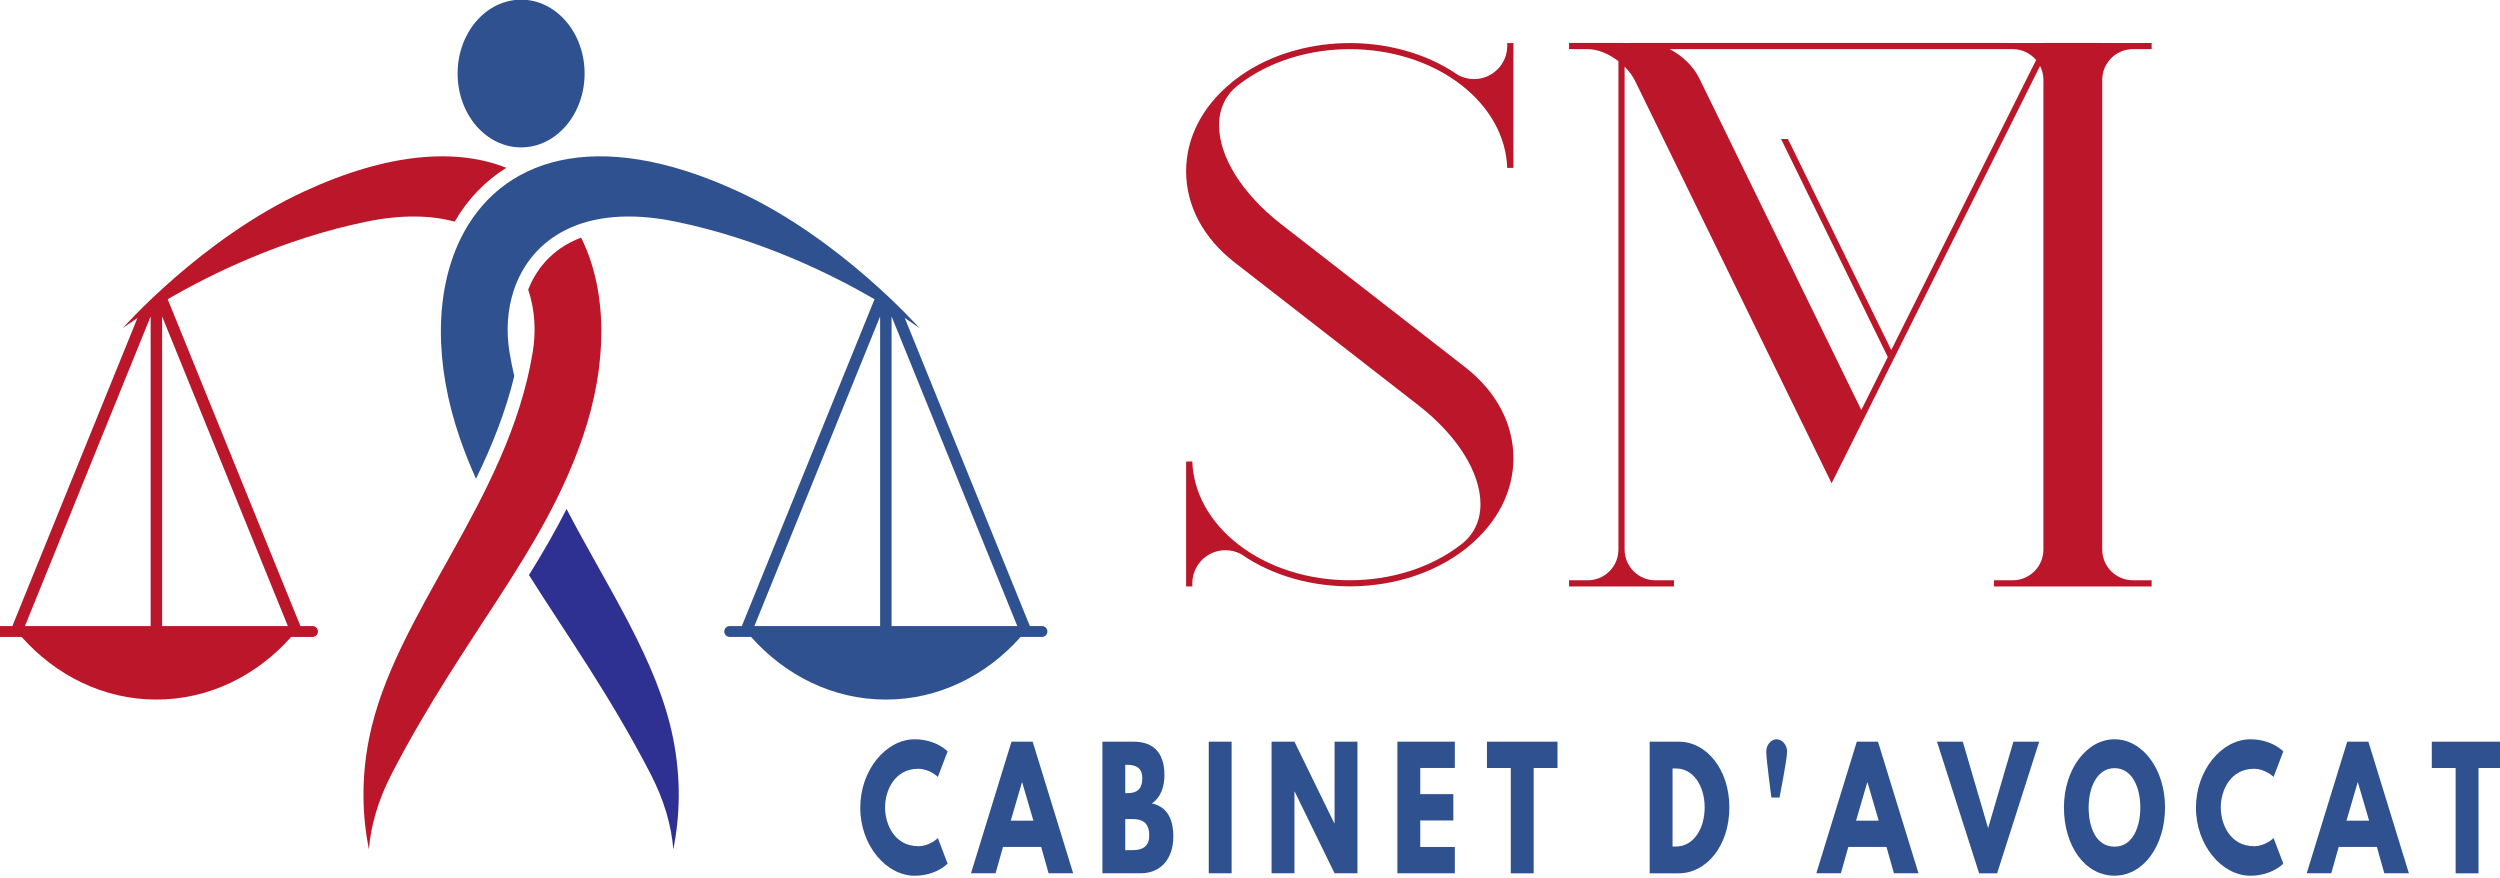 <?xml version="1.0" encoding="UTF-8" standalone="no"?>
<!-- Created with Inkscape (http://www.inkscape.org/) -->

<svg
   width="94.654mm"
   height="33.255mm"
   viewBox="0 0 94.654 33.255"
   version="1.1"
   id="svg1"
   inkscape:version="1.3 (0e150ed6c4, 2023-07-21)"
   sodipodi:docname="logo3.svg"
   xmlns:inkscape="http://www.inkscape.org/namespaces/inkscape"
   xmlns:sodipodi="http://sodipodi.sourceforge.net/DTD/sodipodi-0.dtd"
   xmlns="http://www.w3.org/2000/svg"
   xmlns:svg="http://www.w3.org/2000/svg">
  <sodipodi:namedview
     id="namedview1"
     pagecolor="#ffffff"
     bordercolor="#000000"
     borderopacity="0.25"
     inkscape:showpageshadow="2"
     inkscape:pageopacity="0.0"
     inkscape:pagecheckerboard="0"
     inkscape:deskcolor="#d1d1d1"
     inkscape:document-units="mm"
     inkscape:zoom="1.4235831"
     inkscape:cx="176.31567"
     inkscape:cy="191.41841"
     inkscape:window-width="1920"
     inkscape:window-height="1013"
     inkscape:window-x="-9"
     inkscape:window-y="-9"
     inkscape:window-maximized="1"
     inkscape:current-layer="layer1" />
  <defs
     id="defs1">
    <clipPath
       id="376d65d4dd">
      <path
         d="M 38.105,154 H 362.105 V 373.816 H 38.105 Z m 0,0"
         clip-rule="nonzero"
         id="path6-6" />
    </clipPath>
    <clipPath
       id="396b32b2b0">
      <path
         d="M 50,49.816 H 350 V 216 H 50 Z m 0,0"
         clip-rule="nonzero"
         id="path7-7" />
    </clipPath>
    <clipPath
       id="5eb950fe01">
      <path
         d="M 509,405.887 H 624 V 423 H 509 Z m 0,0"
         clip-rule="nonzero"
         id="path9-5" />
    </clipPath>
    <clipPath
       id="810d6648bd">
      <path
         d="M 391.98,459 H 708 V 625 H 391.98 Z m 0,0"
         clip-rule="nonzero"
         id="path10-6" />
    </clipPath>
    <clipPath
       id="4237aeac54">
      <path
         d="m 594,61.852 h 40 V 108 h -40 z m 0,0"
         clip-rule="nonzero"
         id="path1-1" />
    </clipPath>
    <clipPath
       id="a2450effd2">
      <path
         d="M 452.105,110 H 610 V 278 H 452.105 Z m 0,0"
         clip-rule="nonzero"
         id="path2-2" />
    </clipPath>
    <clipPath
       id="8a31c011fe">
      <path
         d="M 589,110 H 776.105 V 278 H 589 Z m 0,0"
         clip-rule="nonzero"
         id="path3-0" />
    </clipPath>
    <clipPath
       id="df8d8d5f0c">
      <path
         d="m 616,218 h 47 v 105.602 h -47 z m 0,0"
         clip-rule="nonzero"
         id="path4-3" />
    </clipPath>
    <clipPath
       id="0d568ed965">
      <path
         d="m 565,135 h 74 v 188.602 h -74 z m 0,0"
         clip-rule="nonzero"
         id="path5-0" />
    </clipPath>
  </defs>
  <g
     inkscape:label="Calque 1"
     inkscape:groupmode="layer"
     id="layer1"
     transform="translate(-49.704,-134.15)">
    <g
       data-paper-data="{&quot;isSecondaryText&quot;:true}"
       fill="#00677f"
       fill-rule="nonzero"
       id="g15"
       transform="matrix(0.475,0,0,0.623,-15.588,-53.86)"
       style="font-family:none;mix-blend-mode:normal;fill:#2f5190;fill-opacity:1;stroke:none;stroke-width:1;stroke-linecap:butt;stroke-linejoin:miter;stroke-miterlimit:10;stroke-dasharray:none;stroke-dashoffset:0">
      <path
         d="m 210.641,353.206 c -1.833,0 -2.637,-1.28 -2.637,-2.356 0,-1.067 0.805,-2.346 2.637,-2.346 0.931,0 1.571,0.495 1.571,0.495 l 0.776,-1.551 c 0,0 -0.892,-0.737 -2.628,-0.737 -2.269,0 -4.334,1.862 -4.334,4.16 0,2.288 2.075,4.131 4.334,4.131 1.736,0 2.628,-0.737 2.628,-0.737 l -0.776,-1.551 c 0,0 -0.64,0.495 -1.571,0.495 z"
         data-paper-data="{&quot;glyphName&quot;:&quot;C&quot;,&quot;glyphIndex&quot;:0,&quot;firstGlyphOfWord&quot;:true,&quot;word&quot;:1}"
         id="path1"
         style="fill:#2f5190;fill-opacity:1" />
      <path
         d="m 219.827,351.655 h -1.804 l 0.892,-2.327 h 0.019 z m -0.058,-4.8 h -1.687 l -3.229,7.999 h 1.959 l 0.591,-1.6 h 3.045 l 0.591,1.6 h 1.959 z"
         data-paper-data="{&quot;glyphName&quot;:&quot;A&quot;,&quot;glyphIndex&quot;:1,&quot;word&quot;:1}"
         id="path2"
         style="fill:#2f5190;fill-opacity:1" />
      <path
         d="m 227.151,353.449 v -1.891 h 0.572 c 0.863,0 1.338,0.262 1.338,0.999 0,0.63 -0.475,0.892 -1.338,0.892 z m 0,-3.462 v -1.726 h 0.145 c 0.795,0 1.212,0.242 1.212,0.814 0,0.669 -0.427,0.911 -1.212,0.911 z m -1.823,-3.132 v 7.999 h 3.035 c 1.658,0 2.618,-0.911 2.618,-2.23 0,-1.29 -0.708,-1.842 -1.707,-2.017 0.679,-0.349 0.999,-0.979 0.999,-1.716 0,-1.522 -1.086,-2.036 -2.463,-2.036 z"
         data-paper-data="{&quot;glyphName&quot;:&quot;B&quot;,&quot;glyphIndex&quot;:2,&quot;word&quot;:1}"
         id="path3"
         style="fill:#2f5190;fill-opacity:1" />
      <path
         d="m 235.628,346.855 h -1.823 v 7.999 h 1.823 z"
         data-paper-data="{&quot;glyphName&quot;:&quot;I&quot;,&quot;glyphIndex&quot;:3,&quot;word&quot;:1}"
         id="path4"
         style="fill:#2f5190;fill-opacity:1" />
      <path
         d="m 240.635,349.89 h 0.019 l 3.18,4.964 h 1.823 v -7.999 h -1.823 v 4.964 h -0.019 l -3.18,-4.964 h -1.823 v 7.999 h 1.823 z"
         data-paper-data="{&quot;glyphName&quot;:&quot;N&quot;,&quot;glyphIndex&quot;:4,&quot;word&quot;:1}"
         id="path5"
         style="fill:#2f5190;fill-opacity:1" />
      <path
         d="m 253.418,346.855 h -4.577 v 7.999 h 4.577 v -1.6 h -2.754 v -1.61 h 2.637 v -1.6 h -2.637 v -1.59 h 2.754 z"
         data-paper-data="{&quot;glyphName&quot;:&quot;E&quot;,&quot;glyphIndex&quot;:5,&quot;word&quot;:1}"
         id="path6"
         style="fill:#2f5190;fill-opacity:1" />
      <path
         d="m 255.981,348.455 h 1.9 v 6.4 h 1.823 v -6.4 h 1.9 v -1.6 h -5.624 z"
         data-paper-data="{&quot;glyphName&quot;:&quot;T&quot;,&quot;glyphIndex&quot;:6,&quot;lastGlyphOfWord&quot;:true,&quot;word&quot;:1}"
         id="path7"
         style="fill:#2f5190;fill-opacity:1" />
      <path
         d="m 270.774,353.226 v -4.741 h 0.281 c 1.357,0 2.279,1.038 2.279,2.376 -0.01,1.338 -0.931,2.366 -2.279,2.366 z m -1.823,-6.37 v 7.999 h 2.317 c 2.201,0 4.034,-1.668 4.034,-4.005 0,-2.327 -1.842,-3.995 -4.034,-3.995 z"
         data-paper-data="{&quot;glyphName&quot;:&quot;D&quot;,&quot;glyphIndex&quot;:7,&quot;firstGlyphOfWord&quot;:true,&quot;word&quot;:2}"
         id="path8"
         style="fill:#2f5190;fill-opacity:1" />
      <path
         d="m 279.068,346.71 c -0.436,0 -0.824,0.349 -0.824,0.727 v 0.039 c 0,0.446 0.407,2.773 0.407,2.773 h 0.65 c 0,0 0.601,-2.327 0.601,-2.773 v -0.039 c 0,-0.378 -0.388,-0.727 -0.834,-0.727 z"
         data-paper-data="{&quot;glyphName&quot;:&quot;'&quot;,&quot;glyphIndex&quot;:8,&quot;word&quot;:2}"
         id="path9"
         style="fill:#2f5190;fill-opacity:1" />
      <path
         d="m 287.206,351.655 h -1.804 l 0.892,-2.327 h 0.019 z m -0.058,-4.8 h -1.687 l -3.229,7.999 h 1.959 l 0.591,-1.6 h 3.045 l 0.591,1.6 h 1.959 z"
         data-paper-data="{&quot;glyphName&quot;:&quot;A&quot;,&quot;glyphIndex&quot;:9,&quot;word&quot;:2}"
         id="path10"
         style="fill:#2f5190;fill-opacity:1" />
      <path
         d="m 295.209,354.855 h 1.435 l 3.355,-7.999 h -2.056 l -2.017,5.255 -2.017,-5.255 h -2.056 z"
         data-paper-data="{&quot;glyphName&quot;:&quot;V&quot;,&quot;glyphIndex&quot;:10,&quot;word&quot;:2}"
         id="path11"
         style="fill:#2f5190;fill-opacity:1" />
      <path
         d="m 303.939,350.85 c 0,-1.193 0.659,-2.385 2.065,-2.385 1.416,0 2.056,1.193 2.056,2.385 0,1.193 -0.601,2.385 -2.056,2.385 -1.493,0 -2.065,-1.193 -2.065,-2.385 z m -1.968,0 c 0,2.337 1.668,4.15 4.034,4.15 2.298,0 4.024,-1.813 4.024,-4.15 0,-2.337 -1.804,-4.14 -4.024,-4.14 -2.201,0 -4.034,1.804 -4.034,4.14 z"
         data-paper-data="{&quot;glyphName&quot;:&quot;O&quot;,&quot;glyphIndex&quot;:11,&quot;word&quot;:2}"
         id="path12"
         style="fill:#2f5190;fill-opacity:1" />
      <path
         d="m 317.109,353.206 c -1.833,0 -2.637,-1.28 -2.637,-2.356 0,-1.067 0.805,-2.346 2.637,-2.346 0.931,0 1.571,0.495 1.571,0.495 l 0.776,-1.551 c 0,0 -0.892,-0.737 -2.628,-0.737 -2.269,0 -4.334,1.862 -4.334,4.16 0,2.288 2.075,4.131 4.334,4.131 1.736,0 2.628,-0.737 2.628,-0.737 l -0.776,-1.551 c 0,0 -0.64,0.495 -1.571,0.495 z"
         data-paper-data="{&quot;glyphName&quot;:&quot;C&quot;,&quot;glyphIndex&quot;:12,&quot;word&quot;:2}"
         id="path13"
         style="fill:#2f5190;fill-opacity:1" />
      <path
         d="m 326.295,351.655 h -1.804 l 0.892,-2.327 h 0.019 z m -0.058,-4.8 h -1.687 l -3.229,7.999 h 1.959 l 0.591,-1.6 h 3.045 l 0.591,1.6 h 1.959 z"
         data-paper-data="{&quot;glyphName&quot;:&quot;A&quot;,&quot;glyphIndex&quot;:13,&quot;word&quot;:2}"
         id="path14"
         style="fill:#2f5190;fill-opacity:1" />
      <path
         d="m 331.292,348.455 h 1.9 v 6.4 h 1.823 v -6.4 h 1.9 v -1.6 h -5.624 z"
         data-paper-data="{&quot;glyphName&quot;:&quot;T&quot;,&quot;glyphIndex&quot;:14,&quot;lastGlyphOfWord&quot;:true,&quot;word&quot;:2}"
         id="path15"
         style="fill:#2f5190;fill-opacity:1" />
    </g>
    <g
       data-paper-data="{&quot;isPrimaryText&quot;:true}"
       fill="#d14124"
       fill-rule="nonzero"
       id="g17"
       transform="matrix(0.265,0,0,0.265,40.015,68.274)"
       style="font-family:none;mix-blend-mode:normal;fill:#bb1629;fill-opacity:1;stroke:none;stroke-width:1;stroke-linecap:butt;stroke-linejoin:miter;stroke-miterlimit:10;stroke-dasharray:none;stroke-dashoffset:0">
      <path
         d="m 252.79,314.05 c 0,-4.917 -2.447,-9.534 -6.891,-12.999 l -26.326,-20.461 c -5.535,-4.316 -8.839,-9.592 -8.839,-14.115 0,-2.352 0.942,-4.329 2.723,-5.719 l 0.001,-8.8e-4 c 8.797,-6.857 23.109,-6.856 31.906,0 4.064,3.169 6.388,7.369 6.543,11.827 l 0.883,-0.015 v -17.824 h -0.883 v 0.411 c 0,2.611 -2.131,4.735 -4.75,4.735 -0.796,0 -1.579,-0.198 -2.265,-0.573 v 4.4e-4 c -9.15,-6.335 -23.21,-6.09 -31.975,0.742 l -0.348,0.272 0.007,0.008 c -4.223,3.431 -6.549,7.93 -6.549,12.718 0,4.917 2.447,9.533 6.891,12.998 l 26.326,20.461 c 5.535,4.315 8.839,9.591 8.839,14.114 0,2.352 -0.942,4.33 -2.724,5.718 -8.798,6.86 -23.111,6.86 -31.907,0 -4.063,-3.168 -6.386,-7.369 -6.541,-11.829 l -0.883,0.015 v 17.845 h 0.883 v -0.442 c 0,-2.613 2.124,-4.738 4.734,-4.738 0.793,0 1.573,0.198 2.256,0.573 l 4.4e-4,-4.4e-4 c 9.149,6.355 23.227,6.115 32.001,-0.727 0.003,-0.002 0.005,-0.004 0.008,-0.006 8.8e-4,-8.8e-4 0.002,-0.002 0.003,-0.003 l 0.337,-0.263 -0.006,-0.008 c 4.221,-3.43 6.547,-7.928 6.547,-12.715 z"
         data-paper-data="{&quot;glyphName&quot;:&quot;S&quot;,&quot;glyphIndex&quot;:0,&quot;firstGlyphOfWord&quot;:true,&quot;word&quot;:1}"
         id="path16"
         style="fill:#bb1629;fill-opacity:1" />
      <path
         d="m 341.303,255.611 h 2.672 v -0.883 h -7.059 v -8.8e-4 h -8.403 v 8.8e-4 h -5.052 v -8.8e-4 h -54.049 v 10e-4 h -0.9 l -4.4e-4,-10e-4 h -7.777 v 0.883 h 2.672 c 1.434,0 3.041,0.672 4.387,1.718 v 69.781 c 0,2.419 -1.968,4.387 -4.387,4.387 h -2.672 v 0.883 h 15.001 v -0.883 h -2.672 c -2.419,0 -4.387,-1.968 -4.387,-4.387 v -69 c 0.618,0.619 1.141,1.318 1.507,2.06 l 28.068,57.461 3.659,-7.322 h 4.4e-4 l 0.725,-1.451 0.344,-0.687 25.052,-50.163 c 0.301,0.587 0.474,1.25 0.48,1.952 v 67.188 c -0.021,2.401 -1.979,4.349 -4.385,4.349 h -2.672 v 0.883 h 7.942 v -0.001 h 6.635 v 0.001 h 7.942 v -0.883 h -2.672 c -2.419,0 -4.387,-1.968 -4.387,-4.387 V 259.998 c 0,-2.419 1.968,-4.387 4.387,-4.387 z m -34.531,42.991 -14.763,-30.154 h -0.98 l 15.248,31.145 -3.784,7.577 -23.149,-47.397 c -0.865,-1.749 -2.465,-3.262 -4.233,-4.164 h 46.346 v 8.8e-4 h 2.672 c 1.338,0 2.535,0.603 3.341,1.55 z m 21.741,-41.525 c -0.003,-0.004 -0.007,-0.008 -0.01,-0.013 l 0.01,-0.019 z"
         data-paper-data="{&quot;glyphName&quot;:&quot;M&quot;,&quot;glyphIndex&quot;:1,&quot;lastGlyphOfWord&quot;:true,&quot;word&quot;:1}"
         id="path17"
         style="fill:#bb1629;fill-opacity:1" />
    </g>
    <g
       clip-path="url(#4237aeac54)"
       id="g11"
       transform="matrix(0.123,0,0,0.123,-6.101,126.525)"
       style="fill:#2f5190;fill-opacity:1">
      <path
         fill="#2e3192"
         d="m 614.105,107.363 c 10.797,0 19.547,-10.18 19.547,-22.738 0,-12.555 -8.75,-22.734 -19.547,-22.734 -10.797,0 -19.547,10.18 -19.547,22.734 0,12.559 8.75,22.738 19.547,22.738"
         fill-opacity="1"
         fill-rule="nonzero"
         id="path11-0"
         style="fill:#2f5190;fill-opacity:1" />
    </g>
    <g
       clip-path="url(#a2450effd2)"
       id="g12"
       transform="matrix(0.123,0,0,0.123,-6.101,126.525)"
       style="fill:#bb1629;fill-opacity:1">
      <path
         fill="#bb1725"
         d="m 503.598,254.699 v -95.316 l 38.703,95.316 z m -3.527,0 H 461.375 l 38.695,-95.316 z m 49.824,0 h -3.793 c 0.012,-0.019 0.027,-0.035 0.043,-0.055 L 505.32,154.102 c 13.324,-7.75 35.234,-18.555 61.254,-23.895 10.789,-2.215 19.777,-1.977 27.07,0.016 4.059,-6.977 9.438,-12.543 15.918,-16.57 -15.199,-6.043 -36.133,-4.812 -62.363,7.324 -31.512,14.578 -55.742,42.043 -55.742,42.043 0,0 1.598,-1.199 4.555,-3.152 l -38.48,94.777 c 0.012,0.019 0.027,0.035 0.039,0.055 h -3.793 c -0.926,0 -1.676,0.75 -1.676,1.676 0,0.926 0.75,1.676 1.676,1.676 h 6.574 c 10.539,11.871 25.227,19.281 41.484,19.281 16.258,0 30.945,-7.41 41.484,-19.281 h 6.574 c 0.926,0 1.676,-0.75 1.676,-1.676 0,-0.926 -0.75,-1.676 -1.676,-1.676"
         fill-opacity="1"
         fill-rule="nonzero"
         id="path12-5"
         style="fill:#bb1629;fill-opacity:1" />
    </g>
    <g
       clip-path="url(#8a31c011fe)"
       id="g13"
       transform="matrix(0.123,0,0,0.123,-6.101,126.525)"
       style="fill:#2f5190;fill-opacity:1">
      <path
         fill="#2e3192"
         d="m 728.141,254.699 v -95.316 l 38.699,95.316 z m -3.527,0 h -38.699 l 38.699,-95.316 z m 49.82,0 h -3.793 c 0.016,-0.019 0.027,-0.035 0.043,-0.055 l -38.484,-94.777 c 2.957,1.953 4.555,3.152 4.555,3.152 0,0 -24.227,-27.465 -55.738,-42.043 -44.492,-20.582 -73.742,-9.809 -85.613,14.648 -7.84,16.148 -8.094,38.258 -0.152,61.242 1.488,4.312 3.152,8.461 4.965,12.508 4.891,-10.086 9.109,-20.539 11.785,-31.621 -0.555,-2.379 -1.043,-4.789 -1.449,-7.234 -1.09,-6.535 -0.684,-13.18 1.312,-19.191 5.195,-15.629 21.168,-26.996 49.773,-21.121 26.02,5.34 47.93,16.145 61.258,23.895 l -40.824,100.543 c 0.012,0.019 0.027,0.035 0.043,0.055 h -3.793 c -0.926,0 -1.68,0.75 -1.68,1.676 0,0.926 0.754,1.676 1.68,1.676 h 6.57 c 10.539,11.871 25.23,19.281 41.488,19.281 16.254,0 30.945,-7.41 41.484,-19.281 h 6.57 c 0.926,0 1.68,-0.75 1.68,-1.676 0,-0.926 -0.754,-1.676 -1.68,-1.676"
         fill-opacity="1"
         fill-rule="nonzero"
         id="path13-7"
         style="fill:#2f5190;fill-opacity:1" />
    </g>
    <g
       clip-path="url(#df8d8d5f0c)"
       id="g14"
       transform="matrix(0.123,0,0,0.123,-6.101,126.525)">
      <path
         fill="#2e3192"
         d="m 628.094,218.668 c -3.52,6.961 -7.434,13.672 -11.57,20.336 11.387,18.09 24.699,36.648 37.348,61.047 4.359,8.398 6.512,16.215 7.086,23.41 2.051,-10.293 2.426,-21.766 -0.066,-34.219 -4.758,-23.793 -20.047,-46.102 -32.797,-70.574"
         fill-opacity="1"
         fill-rule="nonzero"
         id="path14-7" />
    </g>
    <g
       clip-path="url(#0d568ed965)"
       id="g15-4"
       transform="matrix(0.123,0,0,0.123,-6.101,126.525)"
       style="fill:#bb1629;fill-opacity:1">
      <path
         fill="#bb1725"
         d="m 632.809,135.625 c -0.078,-0.164 -0.16,-0.324 -0.242,-0.484 -9.688,3.641 -14.195,10.691 -16.281,16.008 0.019,0.059 0.043,0.117 0.062,0.18 2,6.012 2.406,12.656 1.316,19.191 -7.648,45.895 -42.672,80.379 -50.344,118.723 -2.488,12.453 -2.117,23.926 -0.066,34.219 0.578,-7.195 2.73,-15.012 7.086,-23.41 22.129,-42.672 46.289,-67.492 58.621,-103.184 7.945,-22.984 7.688,-45.094 -0.152,-61.242"
         fill-opacity="1"
         fill-rule="nonzero"
         id="path15-6"
         style="fill:#bb1629;fill-opacity:1" />
    </g>
  </g>
</svg>
